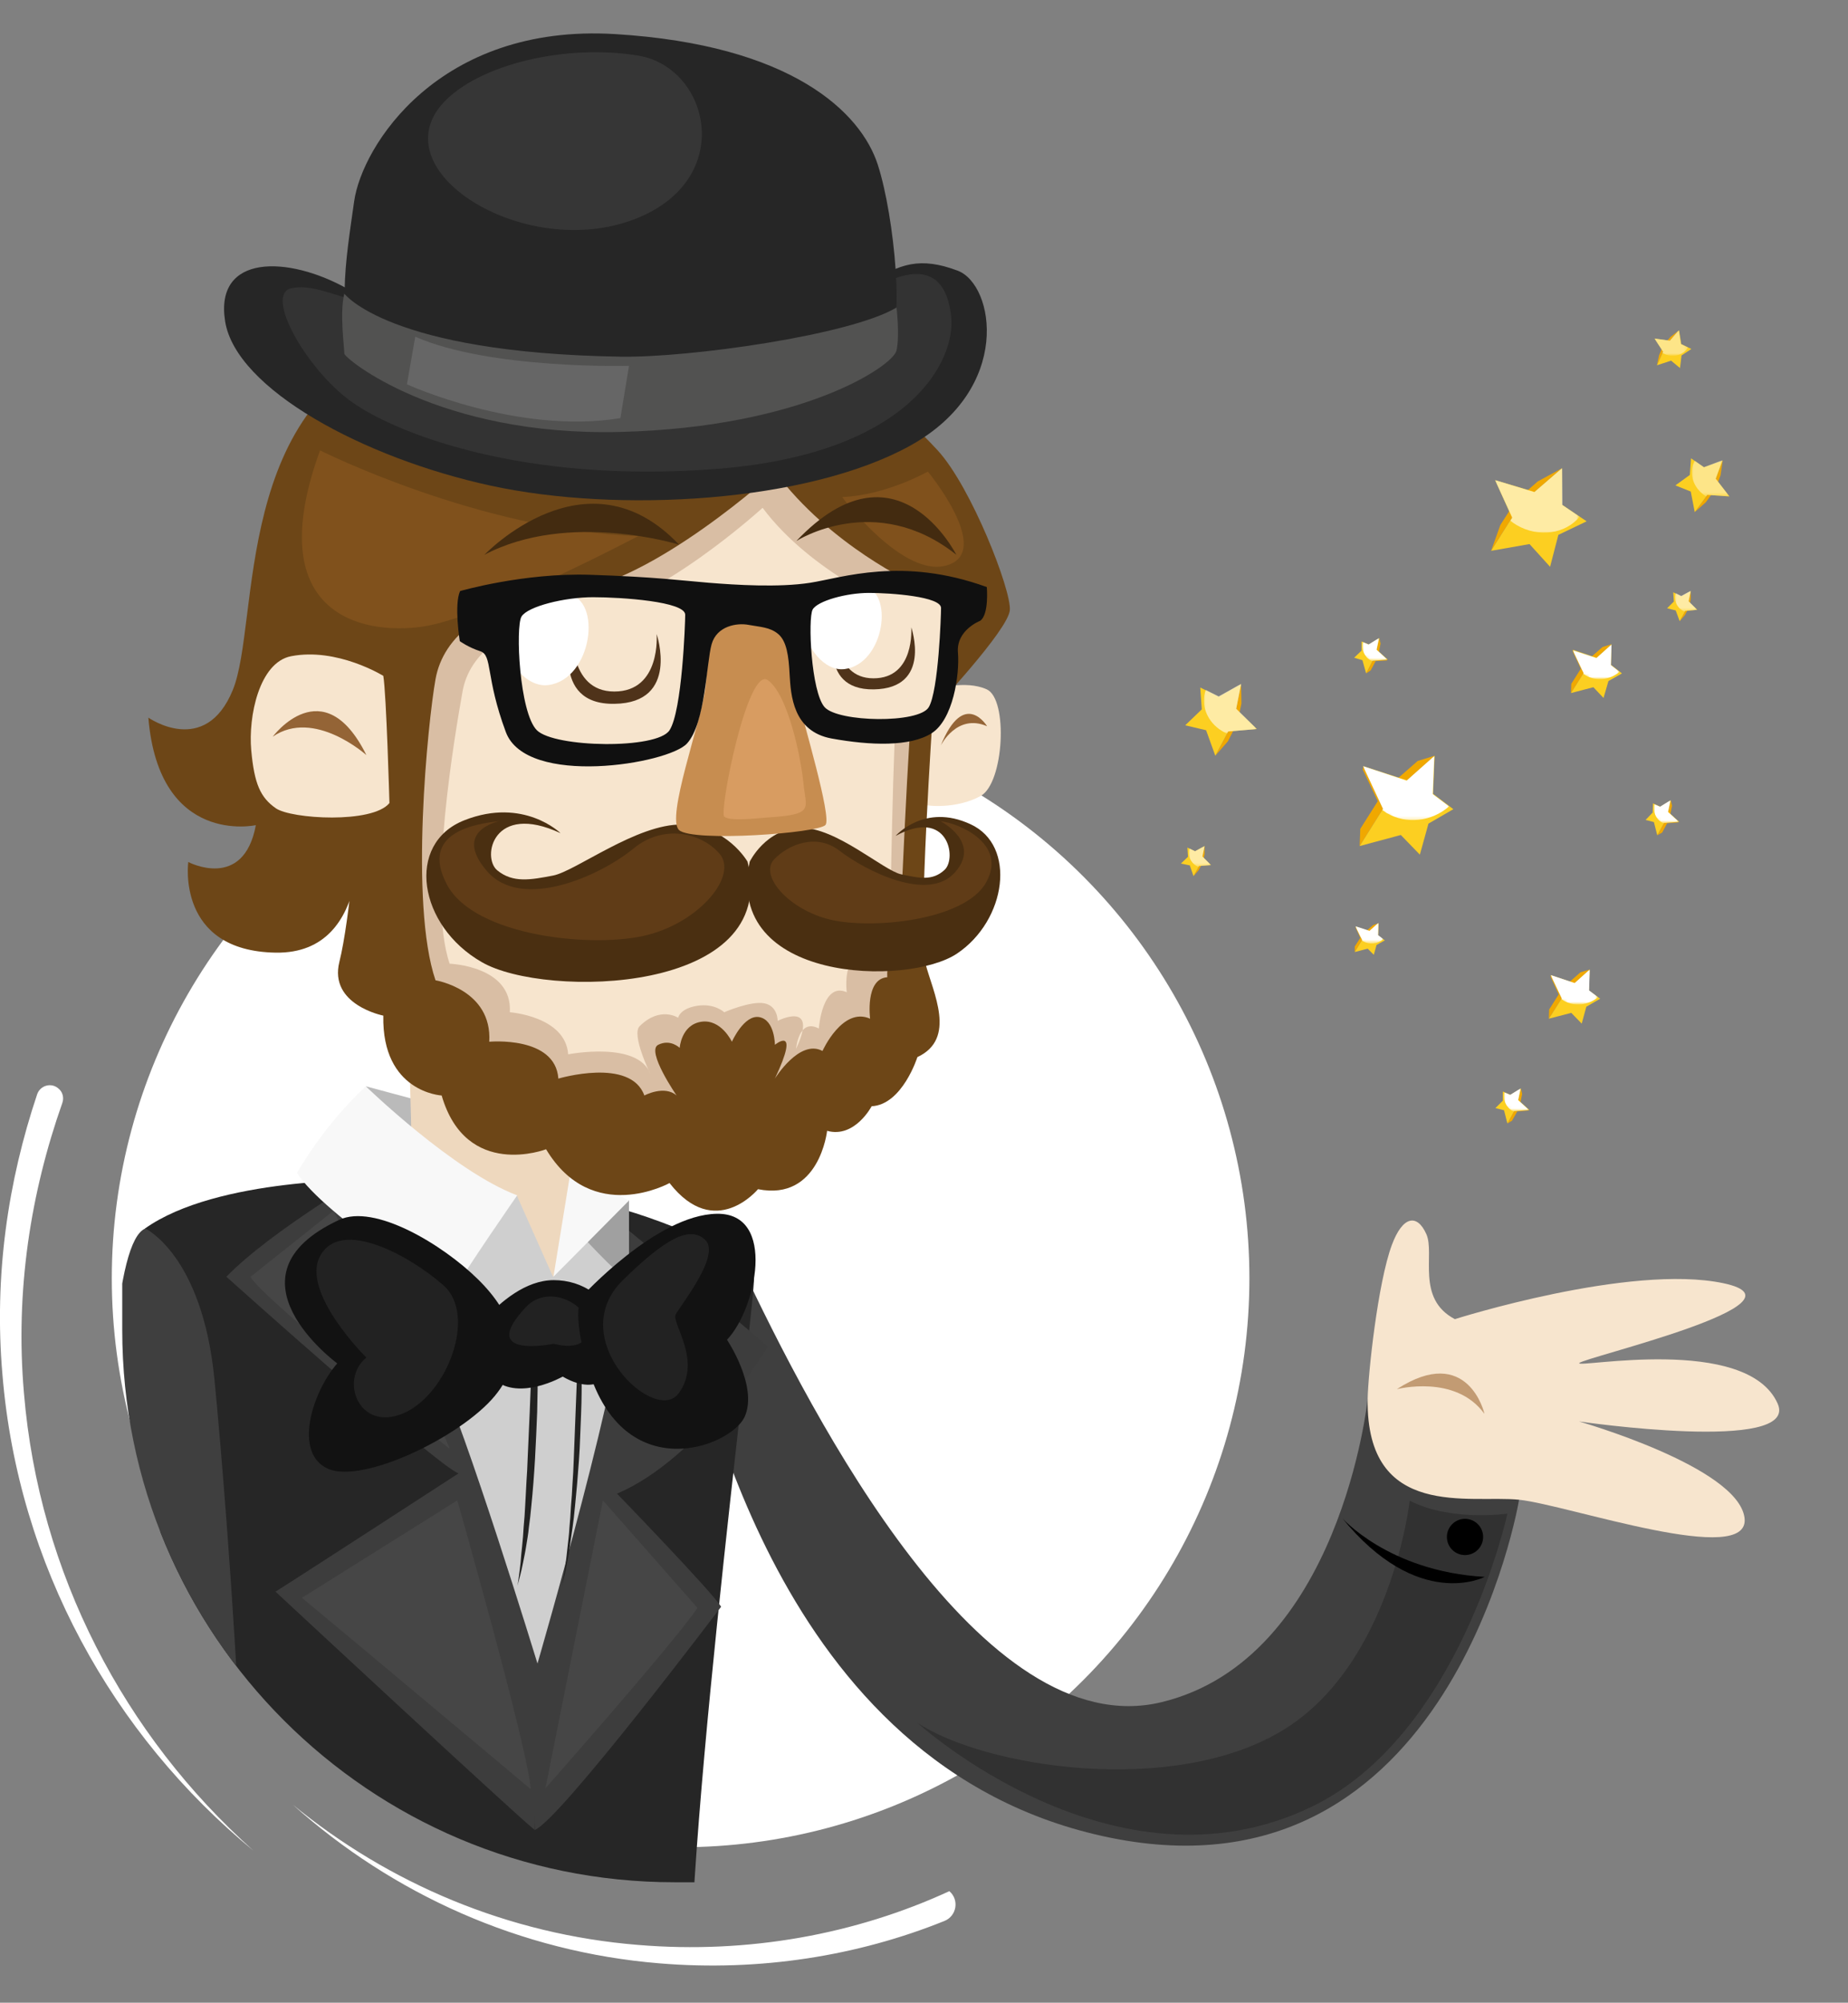 <?xml version="1.0" encoding="utf-8"?>
<!-- Generator: Adobe Illustrator 21.0.0, SVG Export Plug-In . SVG Version: 6.00 Build 0)  -->
<svg version="1.1" id="Layer_1" xmlns="http://www.w3.org/2000/svg" xmlns:xlink="http://www.w3.org/1999/xlink" x="0px" y="0px"
	 viewBox="0 0 601.7 651.9" enable-background="new 0 0 601.7 651.9" xml:space="preserve">
<rect x="0" y="0" width="601.7" height="651.9" fill="#808080" stroke="none"/>
<g id="Objects">
	<circle fill="#FFFFFF" cx="221.6" cy="416.1" r="185.2"/>
	<g>
		<g>
			<defs>
				<path id="SVGID_1_" d="M421.9,612.7H219.6c-99.3,0-179.8-80.5-179.8-179.8V179.8C39.8,80.5,120.3,0,219.6,0h202.3
					c99.3,0,179.8,80.5,179.8,179.8v253.1C601.8,532.2,521.3,612.7,421.9,612.7z"/>
			</defs>
			<clipPath id="SVGID_2_">
				<use xlink:href="#SVGID_1_"  overflow="visible"/>
			</clipPath>
			<g clip-path="url(#SVGID_2_)">
				<g>
					<g>
						<g>
							<g>
								<g>
									<g>
										<path fill="#3F3F3F" d="M445.3,455.5c0,0-8.9,84.6-67.2,98.6s-113.2-92-137.1-142.8c-3-6.4-33.2-0.2-17.9,22.1
											c6.6,9.6,27.3,142.2,138.4,164.8s133.1-110,133.1-110S464.8,439,445.3,455.5z"/>
										<path fill="#313131" d="M490.8,492.7c0,0-18.3,2.7-31.8-4.2c0,0-6,53.7-41.8,75c-35.7,21.3-96.6,11.8-118.5-2.7
											c0,0,64.1,58.4,128.4,27.3C475.3,564.8,490.8,492.7,490.8,492.7z"/>
										<g>
											<path d="M483.4,513.3c0,0-21.7,11.4-46.6-19.4C436.7,493.9,452,511.5,483.4,513.3z"/>
											<circle cx="477" cy="500.3" r="5.9"/>
										</g>
									</g>
									<g>
										<path fill="#F7E5CE" d="M445.3,455.5c0.1-8,3.3-38,7.9-50.3c3.5-9.4,8.2-10.2,11.2-3.5c2.9,6.4-3.5,21,9.3,27.7
											c0,0,57-18.1,87.4-11.7s-45.6,24.2-46.9,26s54.6-9.4,64.6,13.2c7.2,16.3-64.7,5.8-64.7,5.8s51.6,14.7,53.9,31.3
											c2.3,16.6-57.4-4.1-73.3-5.8S444.8,495,445.3,455.5z"/>
										<path fill="#C29B73" d="M454.8,452.2c0,0,19.1-5,28.5,8C483.4,460.1,477.9,437.2,454.8,452.2z"/>
									</g>
								</g>
								<g>
									<path fill="#262626" d="M120.6,384.1c0,0-49.9-0.9-73.4,15.8c0,0,10.5,216.8,14.5,251.8c1.8,15.5,59.7,24.6,95.3,25.5
										c5.1-3.4,8.7-9.6,8.7-9.6s5.7,5.6,9,10.3c33.9-1.3,51.3-10.1,51-12c-6.4-39.1,20.5-243.2,19.8-250.2s-31.7-19.8-49.8-23.9
										S131.5,383.9,120.6,384.1z"/>
									<g>
										<path fill="#3D3D3D" d="M121.5,381.2c0,0-33.3,19.4-47.8,34.4c0,0,69.1,61.9,75.6,64c0,0-51.6,33.5-59.6,38.5
											c0,0,77.9,72.4,84.3,77.5c0,0,2.2-51,0.7-75C173.3,496.6,121.5,381.2,121.5,381.2z"/>
										<path fill="#464646" d="M108.6,394.1c0,0,34.9,69.4,37.8,77.5c0,0-62.8-50.5-64.8-56L108.6,394.1z"/>
										<path fill="#464646" d="M98.3,520.1l50.6-31.7c0,0,23,80.7,23.9,94C172.8,582.4,115.2,534.1,98.3,520.1z"/>
									</g>
									<g>
										<path fill="#3D3D3D" d="M191.5,389.7c0,0,51.8,42.4,58.5,48.7c0,0-22,36.3-49.1,47.8c0,0,30.5,31.5,33.9,36.8
											c0,0-52.3,69.3-60.7,72.7c0,0-1.1-49,1.1-67C177.3,510.6,203.3,426.3,191.5,389.7z"/>
										<path fill="#464646" d="M227.1,523.4l-30.8-35l-18.7,93.7C177.6,582.1,218.9,535.4,227.1,523.4z"/>
									</g>
									<path fill="#3F3F3F" d="M47.3,399.9c0,0,18.5,8.6,22.5,48.9S87.3,658,73.8,672c-3.2,3.3-22.3,13.3-26-4.7
										C35.9,609.6,27.6,408,47.3,399.9z"/>
								</g>
							</g>
							<g>
								<g>
									<path fill="#BABABA" d="M119.1,353.6l25.3,6.8l-3.6,11.9C140.9,372.3,127.8,368.1,119.1,353.6z"/>
									<path fill="#EED8BE" d="M131.2,292.8c0,0,3.6,78.8,2.6,89.5s-8.3,33.3,15.6,37.3s31.9-4,31.9-4s6.5-47.4,6.5-53
										c0-5.5-44.5-38.5-45-49s3.5-42.5-2-47.5C135.3,261.1,132.8,251.9,131.2,292.8z"/>
									<path fill="#CFCFCF" d="M191.5,389.7c0,0,9.4,16.1,11.2,33.1c1.9,17-27.7,118.7-27.7,118.7s-23.7-77.3-32.7-95.3
										s-21.8-47.3-21.8-47.3l47.8-9.7l11.8,26.5L191.5,389.7z"/>
									<path fill="#F8F8F8" d="M119.1,353.6c0,0,28.7,27.8,49.3,35.5c0,0-16,23-21.7,32.7c0,0-41.3-26.3-50-40
										C96.8,381.8,104.9,366.8,119.1,353.6z"/>
									<path fill="#A0A0A0" d="M204.8,416.7v-26l-17.1,9.7C187.8,400.4,201.2,415.4,204.8,416.7z"/>
									<path fill="#F8F8F8" d="M186.2,378.7c0,0,14.6,10.4,18.6,12.1l-24.6,24.8L186.2,378.7z"/>
									<path fill="#222221" d="M188.4,434.4c0,0-0.8,20.5-1.6,41c-0.1,2.6-0.2,5.1-0.4,7.6c-0.1,2.5-0.3,5-0.5,7.4
										c-0.1,2.4-0.3,4.7-0.5,6.9c-0.1,2.2-0.4,4.3-0.6,6.2c-0.2,1.9-0.4,3.7-0.6,5.2c-0.2,1.6-0.4,2.9-0.6,4
										c-0.4,2.2-0.6,3.5-0.6,3.5s0.3-1.2,0.8-3.4c0.3-1.1,0.5-2.4,0.8-4c0.3-1.5,0.7-3.3,0.9-5.2c0.3-1.9,0.6-4,0.9-6.2
										c0.3-2.2,0.6-4.5,0.8-6.9s0.5-4.9,0.7-7.4s0.4-5.1,0.6-7.7c0.2-2.6,0.3-5.1,0.4-7.7c0.1-2.5,0.2-5,0.3-7.4
										c0.2-4.8,0.2-9.3,0.2-13.2c0-3.9,0-7.1-0.1-9.3c0-2.3-0.1-3.5-0.1-3.5L188.4,434.4z"/>
									<path fill="#222221" d="M173.6,433.3c0,0-0.1,1.3-0.2,3.6c-0.1,2.3-0.3,5.5-0.4,9.4c-0.3,7.8-0.7,18.2-1.2,28.5
										c-0.1,2.6-0.2,5.2-0.4,7.7c-0.1,2.6-0.3,5.1-0.4,7.5c-0.1,2.4-0.3,4.8-0.5,7c-0.1,2.2-0.3,4.3-0.5,6.3
										c-0.2,1.9-0.4,3.7-0.5,5.3c-0.2,1.6-0.3,2.9-0.5,4.1c-0.3,2.3-0.5,3.5-0.5,3.5s0.3-1.3,0.9-3.5c0.3-1.1,0.6-2.5,0.9-4
										c0.3-1.6,0.7-3.3,1-5.3c0.3-1.9,0.7-4,0.9-6.2c0.3-2.2,0.6-4.6,0.8-7c0.5-4.9,0.9-10.1,1.2-15.3c0.3-5.2,0.5-10.4,0.7-15.3
										c0.1-4.9,0.2-9.4,0.2-13.3s-0.1-7.2-0.2-9.4c-0.1-2.3-0.1-3.6-0.1-3.6L173.6,433.3z"/>
								</g>
								<g>
									<g>
										<path fill="#121212" d="M110.4,397.1c11.5-5.4,33.7,8,45.2,19.3s16.5,24.7,5.5,38s-43,28.7-54.3,23.7s-5.3-24.7,3-34.3
											C109.8,443.8,71.1,415.4,110.4,397.1z"/>
										<path fill="#222222" d="M104.2,408.9c6.7-12.6,29.2-0.2,40.2,9.5s1.2,35.7-13.2,41.7s-20.8-11-11.9-18.2
											C119.3,442,97.9,420.7,104.2,408.9z"/>
									</g>
									<g>
										<path fill="#121212" d="M158.1,429.1c4.8-5.2,13-12.4,22.2-12.4s18.3,5.4,20.3,16.6c1.9,11.2-3.4,22.8-17.4,14.8
											c0,0-14,8-22.3,1S156.3,431,158.1,429.1z"/>
										<path fill="#222222" d="M171.3,425.4c7.5-7.9,21.1-0.5,20.3,7.4s-11.3,4.6-11.3,4.6S155,442.7,171.3,425.4z"/>
									</g>
									<g>
										<path fill="#121212" d="M189.4,422.1c0,0,24.3-26.7,44-27s12.7,31.3,3.3,41c0,0,10.3,15.3,5.7,25.2
											c-4.7,9.8-39.2,22.9-50.9-15.8C185.8,426.6,189.4,422.1,189.4,422.1z"/>
										<path fill="#222222" d="M202.8,416.7c13.8-13.5,21.9-18,26.9-13s-8.3,21.4-9.7,24.2c-1.4,2.8,8.7,15.1,1,25.6
											C213.4,464.1,183.4,435.8,202.8,416.7z"/>
									</g>
								</g>
							</g>
							<g>
								<g>
									<g>
										<path fill="#F7E5CE" d="M304.2,224.4c0,0,10.1-3.2,17.1,0s5.6,30.5-2,34.7c-7.6,4.2-17.7,3.6-20.6,2.3
											C295.8,260.1,295.7,225.8,304.2,224.4z"/>
										<path fill="#946436" d="M306.3,242.7c0,0,5.2-10.6,15.1-6.3C321.4,236.4,313.9,224,306.3,242.7z"/>
									</g>
									<g>
										<path fill="#6D4617" d="M265.2,108.7c0,0,29.1,25.9,40.1,37.9s24,45.5,23.5,52s-25,32.5-25,32.5s-5,73.1-2.5,82.5
											c2.5,9.5,10.3,24.5-2.6,30.5c0,0-4.9,15.5-14.9,16c0,0-5.5,10.5-14.5,8c0,0-2.5,23-22.5,19c0,0-14,17-28.8-2
											c0,0-25.2,14-40.2-11c0,0-26,10-34-17.5c0,0-19.5-1-19-26c0,0-17.8-3.5-14.3-17.5s6-47.5,6-47.5s5.8,45-26.7,44.5
											s-28.5-29.5-28.5-29.5s18,9.5,22-12c0,0-31.5,7-35-35c0,0,18.5,13,27.5-9s-0.5-95,57.5-113.5S221.6,85.8,265.2,108.7z"/>
										<path fill="#80511C" d="M302.1,153.5c0,0-13.5,7.7-27.9,8.3c0,0,20.1,27,34.5,22.1C323.2,179.1,302.1,153.5,302.1,153.5z"
											/>
										<path fill="#80511C" d="M104.2,146.6c0,0,52.1,26.2,103.6,27.9c0,0-50.5,26.7-70.4,29.5
											C117.4,206.8,84.9,199.7,104.2,146.6z"/>
									</g>
									<g>
										<path fill="#D9BEA4" d="M252.3,153.5c0,0-39.5,36.1-67,39.1s-41,14.5-43.5,28.5s-8.5,73,0,98c0,0,18.5,3,17.5,20
											c0,0,21.5-2,22.5,12c0,0,23.5-7,28,5.5c0,0,6.5-3.5,10.5,0c0,0-10-14.5-6-16.5s7,1,7,1s0.5-7.5,7-8.5s10,6.5,10,6.5
											s4-9,9-8s5,9,5,9s8.5-7,0,11c0,0,8-13,15.5-9c0,0,6.5-14.5,15.5-10.5c0,0-1.7-13,5.6-13.5c0,0-0.6-8,3.9-9.5
											c0,0,3-74,5-89s0-29.5,0-29.5S270.3,177.7,252.3,153.5z"/>
										<path fill="#F7E5CE" d="M248.3,165.3c0,0-34.9,31.9-59.2,34.6s-36.3,12.8-38.5,25.2s-11.7,66.5-4.2,88.6
											c0,0,20.5,0.7,19.6,15.8c0,0,18.1,1.3,19,13.7c0,0,22.9-4.5,26.8,6.5c0,0-3.5-3.1,0,0c0,0-6.4-13-3.5-15.7
											c6.7-6.6,12.5-2.7,12.5-2.7s0.5-3,6.2-3.9s8.8,2.1,8.8,2.1s8.7-3.8,13.1-2.9c4.4,0.9,4.3,5.7,4.3,5.7s13.5-6.9,6,9.1
											c0,0,0.8-10.1,7.4-6.6c0,0,1.1-15.4,9.1-11.8c0,0-1.5-11.5,5-11.9c0,0,5.1-6.7,9.1-8c0,0,0.9-66.5,2.6-79.7
											c1.8-13.3,0-25.3,0-25.3S264.3,186.7,248.3,165.3z"/>
									</g>
									<g>
										<path fill="#F7E5CE" d="M124.8,220c0,0-15-9.3-30-6.4c-10.4,2-14,19.6-13,30.6s3,15.4,8,18.9s31.5,5.1,37-1.7
											C126.8,261.4,125.8,225.8,124.8,220z"/>
										<path fill="#946436" d="M119.3,245.8c0,0-17-15.3-30.5-6C88.8,239.8,105.3,217.6,119.3,245.8z"/>
									</g>
								</g>
								<g>
									<g>
										<path fill="#432B10" d="M221.1,177.3c0,0-35.9-11.2-63.4,3.3C157.8,180.6,191,145.5,221.1,177.3z"/>
										<path fill="#432B10" d="M259.3,176.1c0,0,25.7-16.5,52.1,4.5C311.3,180.6,292,141.6,259.3,176.1z"/>
									</g>
									<g>
										<g>
											<path fill="#4A2F11" d="M243.4,280.5c0,0-6.7-11.8-21.3-12.1c-14.7-0.3-34.7,15.2-42,16.6s-13.1,2.5-18.2-1.7
												c-5.1-4.2-1.4-22.3,20.6-12.1c0,0-12-11.8-31.3-4.2c-19.3,7.6-15,34.4,5.7,46.2C177.4,325.1,254.1,323.7,243.4,280.5z"/>
											<path fill="#603C17" d="M206.4,276.1c9.4-7.7,21.6-5.3,27.8,1.7s-6,22-23.2,26.5s-56.5,0.7-65.5-16.4s9.6-19.8,17.1-20.6
												c0,0-15.4,3-4.1,16.2S195.5,285.1,206.4,276.1z"/>
										</g>
										<g>
											<path fill="#4A2F11" d="M244.1,280.5c0,0,5.2-10.8,16.6-11c11.4-0.3,27,13.9,32.7,15.1s10.2,2.3,14.2-1.5s1.1-20.3-16-11
												c0,0,9.4-10.8,24.4-3.8c15.1,6.9,11.7,31.3-4.4,42.1S235.8,319.8,244.1,280.5z"/>
											<path fill="#603C17" d="M273.3,276.9c-7.3-5.7-16.5-2.2-21.3,2.9c-4.8,5.2,4.7,16.2,18.1,19.5c13.4,3.3,44,0.5,51-12.1
												s-9-19.3-14.9-19.9c0,0,13.5,6.9,4.7,16.7C302.2,293.8,281.9,283.5,273.3,276.9z"/>
										</g>
									</g>
									<g>
										<path fill="#C78D50" d="M244.6,197.8c11.5,0,11.9,16.3,14.5,27s11.7,41,9.7,43.7s-43.3,5.7-47.7,1.7
											c-4.3-4,7-34.8,8.5-45.8C231.1,213.3,229.4,197.8,244.6,197.8z"/>
										<path fill="#D89C61" d="M250,266.1c15.4-1,12.4-2.8,11.6-11.1c-0.8-8.3-5-28.9-11.6-33.6c-6.6-4.7-15.9,42.8-14.2,44.4
											C237.4,267.4,246,266.4,250,266.1z"/>
									</g>
									<g>
										<g>
											<path fill="#F7E5CE" d="M227.1,197.4c0-4.9-23.7-6.5-34.5-6.5s-24.5,3.4-26.8,7.3c-2.3,3.8-0.8,36,5.7,42.5
												s45,7.3,49.7,0C226,233.4,227.1,200.5,227.1,197.4z"/>
											<path fill="#F7E5CE" d="M308.7,196.2c0-4.1-18-5.4-26.1-5.4s-18.5,2.9-20.3,6c-1.8,3.1-0.6,29.8,4.3,35.2
												c4.9,5.4,34,6,37.6,0S308.7,198.7,308.7,196.2z"/>
										</g>
										<g>
											<path fill="#4F331A" d="M213.8,206.4c0,0,1.5,18.7-13.8,18.7c-15.2,0-13.6-20.3-13.6-20.3s-7.7,24.7,13.7,24.3
												C221.4,228.8,213.8,206.4,213.8,206.4z"/>
											<path fill="#4F331A" d="M296.7,204.2c0,0,1.3,16.6-12.3,16.6c-13.6,0-12.1-18.1-12.1-18.1s-6.8,22,12.2,21.7
												C303.6,224.1,296.7,204.2,296.7,204.2z"/>
										</g>
										<g>
											<path fill="#FFFFFF" d="M184.7,193.3c11.6,1.8,8.1,27.9-6.2,29.7S151.1,188.1,184.7,193.3z"/>
											<path fill="#FFFFFF" d="M280.7,190.5c10.7,1.7,7.4,25.6-5.7,27.3C261.9,219.5,249.9,185.7,280.7,190.5z"/>
										</g>
										<path fill="#101010" d="M149.8,192.4c0,0,20.7-6,42.3-5.3c21.7,0.7,30,1.9,38.7,2.6c8.7,0.7,22.7,1.6,33,0
											c10.3-1.6,30-8.6,57.5,1.4c0,0,0.8,9-2.2,11c0,0-7.8,3-7.2,10.3c0.6,7.3-1.6,21.9-8.6,26.3s-19.8,4-32.5,1.7
											c-12.7-2.3-13.3-14.3-13.7-20.7c-0.3-6.3-1-11-3.7-13.3c-2.7-2.3-6-2.3-9.7-3s-10.3,0.3-12,6.3s-2,25.7-8,32.3
											c-6,6.7-52.3,14.3-59-3.7s-4.3-25-8.3-26.3s-6.7-3.3-6.7-3.3S147.8,196.8,149.8,192.4z M223.1,200.1
											c0-4.3-20.7-5.7-30-5.7s-21.3,3-23.3,6.3s-0.7,31.3,5,37s39.2,6.3,43.2,0C222.1,231.4,223.1,202.8,223.1,200.1z
											 M306.4,197.9c0-3.7-16.2-4.9-23.5-4.9s-16.7,2.6-18.3,5.4c-1.6,2.9-0.5,26.9,3.9,31.8c4.4,4.9,30.7,5.4,33.9,0
											C305.6,224.8,306.4,200.2,306.4,197.9z"/>
									</g>
								</g>
								<g>
									<g>
										<path fill="#262626" d="M201.3,109.6c34-2,71.5-10,81.5-17s17-9,29-4.5s18,38.5-15.5,57s-95,22-136.5,13
											s-83-31.5-86.5-53.5s20.5-21.5,40-10.5S187.4,110.4,201.3,109.6z"/>
										<path fill="#333333" d="M291.7,90.5c8.8-3.1,16.5-1.4,18,12.6s-13,44.5-76,49.5s-105-11.5-119.5-22S85.8,95.6,95,93.8
											c11.9-2.3,21.7,9.8,89.7,18.3S279,95,291.7,90.5z"/>
									</g>
									<g>
										<g>
											<g>
												<path fill="#262626" d="M206.3,133.1c22.5,0.2,76.5-16,82.5-20.5s2.5-42-3-59s-28-39-85.5-42.5s-82.5,36.5-85,54.5
													s-7,42.5,4,48.5S150.3,132.6,206.3,133.1z"/>
											</g>
											<path fill="#363636" d="M144.4,33.4c11.5-12.4,39.7-19.2,63.4-15.3s32.4,41.8-3,53.9S124.1,55.4,144.4,33.4z"/>
										</g>
										<path fill="#525251" d="M202,116.1c22.2,0.4,75-7,89.9-16c0,0,1.1,9,0,14s-30.6,25-89.9,26.5s-89.9-24-89.9-25.5
											c0.1-1.5-1.6-13,0-19.5C112.2,95.6,126.4,114.9,202,116.1z"/>
										<path fill="#666666" d="M204.8,119.1c0,0-45.4,1.2-69.6-9.5l-2.7,15.5c0,0,36.1,16.5,69.5,11L204.8,119.1z"/>
									</g>
								</g>
							</g>
						</g>
					</g>
				</g>
			</g>
		</g>
	</g>
	<g>
		<g>
			<g>
				<polygon fill="#F0A800" points="499.6,160.1 495.9,160.9 500.7,156.7 508.6,152.4 				"/>
			</g>
			<g>
				<polygon fill="#F0A800" points="485.5,179.3 488.5,170.9 492.1,165.3 492.3,168.5 				"/>
			</g>
			<g>
				<polygon fill="#FCCF21" points="508.6,152.4 508.6,164.3 516.6,169.7 507.4,174.1 504.7,184.5 498,177.1 485.5,179.3 
					492.3,168.5 486.8,156.3 499.6,160.1 				"/>
			</g>
			<defs>
				<filter id="Adobe_OpacityMaskFilter" filterUnits="userSpaceOnUse" x="486.8" y="152.4" width="27.5" height="21">
					<feColorMatrix  type="matrix" values="1 0 0 0 0  0 1 0 0 0  0 0 1 0 0  0 0 0 1 0"/>
				</filter>
			</defs>
			<mask maskUnits="userSpaceOnUse" x="486.8" y="152.4" width="27.5" height="21" id="SVGID_4_">
				<g filter="url(#Adobe_OpacityMaskFilter)">
					
						<radialGradient id="SVGID_3_" cx="248.227" cy="147.086" r="15.443" gradientTransform="matrix(0.863 0.505 0.505 -0.863 212.336 161.623)" gradientUnits="userSpaceOnUse">
						<stop  offset="0" style="stop-color:#FFFFFF"/>
						<stop  offset="9.182241e-02" style="stop-color:#F9F9F9"/>
						<stop  offset="0.217" style="stop-color:#E7E7E7"/>
						<stop  offset="0.363" style="stop-color:#CACACA"/>
						<stop  offset="0.522" style="stop-color:#A2A2A2"/>
						<stop  offset="0.694" style="stop-color:#6E6E6E"/>
						<stop  offset="0.873" style="stop-color:#303030"/>
						<stop  offset="1" style="stop-color:#000000"/>
					</radialGradient>
					<polygon fill="url(#SVGID_3_)" points="507.8,180.6 479.4,164 493.9,139.2 522.3,155.8 					"/>
				</g>
			</mask>
			<path opacity="0.6" mask="url(#SVGID_4_)" fill="#FFFFFF" enable-background="new    " d="M486.8,156.3l5.6,12.2l-0.6,1
				c0.6,0.5,1.3,1,2,1.4c7.2,4.2,15.9,2.9,20.5-2.7l-5.6-3.8l-0.1-12l-9,7.8L486.8,156.3z"/>
			<defs>
				<filter id="Adobe_OpacityMaskFilter_1_" filterUnits="userSpaceOnUse" x="486.8" y="152.4" width="27.5" height="21">
					<feColorMatrix  type="matrix" values="1 0 0 0 0  0 1 0 0 0  0 0 1 0 0  0 0 0 1 0"/>
				</filter>
			</defs>
			<mask maskUnits="userSpaceOnUse" x="486.8" y="152.4" width="27.5" height="21" id="SVGID_6_">
				<g filter="url(#Adobe_OpacityMaskFilter_1_)">
					
						<radialGradient id="SVGID_5_" cx="248.227" cy="147.086" r="28.656" gradientTransform="matrix(0.863 0.505 0.505 -0.863 212.336 161.623)" gradientUnits="userSpaceOnUse">
						<stop  offset="0.389" style="stop-color:#000000"/>
						<stop  offset="0.424" style="stop-color:#303030"/>
						<stop  offset="0.472" style="stop-color:#6E6E6E"/>
						<stop  offset="0.519" style="stop-color:#A2A2A2"/>
						<stop  offset="0.563" style="stop-color:#CACACA"/>
						<stop  offset="0.603" style="stop-color:#E7E7E7"/>
						<stop  offset="0.637" style="stop-color:#F9F9F9"/>
						<stop  offset="0.662" style="stop-color:#FFFFFF"/>
					</radialGradient>
					<polygon fill="url(#SVGID_5_)" points="507.8,180.6 479.4,164 493.9,139.2 522.3,155.8 					"/>
				</g>
			</mask>
			<path opacity="0.6" mask="url(#SVGID_6_)" fill="#FFFFFF" enable-background="new    " d="M486.8,156.3l5.6,12.2l-0.6,1
				c0.6,0.5,1.3,1,2,1.4c7.2,4.2,15.9,2.9,20.5-2.7l-5.6-3.8l-0.1-12l-9,7.8L486.8,156.3z"/>
		</g>
		<g>
			<g>
				<polygon fill="#F0A800" points="549.8,195.8 550.1,196.9 550.5,195 550.5,192.4 				"/>
			</g>
			<g>
				<polygon fill="#F0A800" points="546.9,202.2 548.6,200.2 549.5,198.5 548.7,198.9 				"/>
			</g>
			<g>
				<polygon fill="#FCCF21" points="550.5,192.4 547.4,194.1 544.8,192.8 545,195.8 542.8,198 545.6,198.7 546.9,202.2 548.7,198.9 
					552.6,198.5 549.8,195.8 				"/>
			</g>
			<defs>
				<filter id="Adobe_OpacityMaskFilter_2_" filterUnits="userSpaceOnUse" x="545.4" y="192.3" width="7.2" height="6.8">
					<feColorMatrix  type="matrix" values="1 0 0 0 0  0 1 0 0 0  0 0 1 0 0  0 0 0 1 0"/>
				</filter>
			</defs>
			<mask maskUnits="userSpaceOnUse" x="545.4" y="192.3" width="7.2" height="6.8" id="SVGID_8_">
				<g filter="url(#Adobe_OpacityMaskFilter_2_)">
					
						<radialGradient id="SVGID_7_" cx="2007.061" cy="141.056" r="4.544" gradientTransform="matrix(-0.863 -0.505 0.505 -0.863 2211.227 1330.02)" gradientUnits="userSpaceOnUse">
						<stop  offset="0" style="stop-color:#FFFFFF"/>
						<stop  offset="9.182241e-02" style="stop-color:#F9F9F9"/>
						<stop  offset="0.217" style="stop-color:#E7E7E7"/>
						<stop  offset="0.363" style="stop-color:#CACACA"/>
						<stop  offset="0.522" style="stop-color:#A2A2A2"/>
						<stop  offset="0.694" style="stop-color:#6E6E6E"/>
						<stop  offset="0.873" style="stop-color:#303030"/>
						<stop  offset="1" style="stop-color:#000000"/>
					</radialGradient>
					<polygon fill="url(#SVGID_7_)" points="543.3,196.7 551.7,201.5 556,194.2 547.6,189.3 					"/>
				</g>
			</mask>
			<path opacity="0.6" mask="url(#SVGID_8_)" fill="#FFFFFF" enable-background="new    " d="M552.6,198.5l-3.9,0.3l-0.2,0.3
				c-0.2-0.1-0.4-0.2-0.6-0.3c-2.1-1.2-3-3.7-2.3-5.7l1.8,0.9l3.1-1.7l-0.7,3.4L552.6,198.5z"/>
			<defs>
				<filter id="Adobe_OpacityMaskFilter_3_" filterUnits="userSpaceOnUse" x="545.4" y="192.3" width="7.2" height="6.8">
					<feColorMatrix  type="matrix" values="1 0 0 0 0  0 1 0 0 0  0 0 1 0 0  0 0 0 1 0"/>
				</filter>
			</defs>
			<mask maskUnits="userSpaceOnUse" x="545.4" y="192.3" width="7.2" height="6.8" id="SVGID_10_">
				<g filter="url(#Adobe_OpacityMaskFilter_3_)">
					
						<radialGradient id="SVGID_9_" cx="2007.061" cy="141.056" r="8.435" gradientTransform="matrix(-0.863 -0.505 0.505 -0.863 2211.227 1330.02)" gradientUnits="userSpaceOnUse">
						<stop  offset="0.389" style="stop-color:#000000"/>
						<stop  offset="0.424" style="stop-color:#303030"/>
						<stop  offset="0.472" style="stop-color:#6E6E6E"/>
						<stop  offset="0.519" style="stop-color:#A2A2A2"/>
						<stop  offset="0.563" style="stop-color:#CACACA"/>
						<stop  offset="0.603" style="stop-color:#E7E7E7"/>
						<stop  offset="0.637" style="stop-color:#F9F9F9"/>
						<stop  offset="0.662" style="stop-color:#FFFFFF"/>
					</radialGradient>
					<polygon fill="url(#SVGID_9_)" points="543.3,196.7 551.7,201.5 556,194.2 547.6,189.3 					"/>
				</g>
			</mask>
			<path opacity="0.6" mask="url(#SVGID_10_)" fill="#FFFFFF" enable-background="new    " d="M552.6,198.5l-3.9,0.3l-0.2,0.3
				c-0.2-0.1-0.4-0.2-0.6-0.3c-2.1-1.2-3-3.7-2.3-5.7l1.8,0.9l3.1-1.7l-0.7,3.4L552.6,198.5z"/>
		</g>
		<g>
			<g>
				<polygon fill="#F0A800" points="391.5,278.8 391.8,279.9 392.2,278.1 392.2,275.4 				"/>
			</g>
			<g>
				<polygon fill="#F0A800" points="388.6,285.2 390.3,283.2 391.2,281.5 390.4,281.9 				"/>
			</g>
			<g>
				<polygon fill="#FCCF21" points="392.2,275.4 389.1,277.1 386.6,275.9 386.8,278.9 384.5,281.1 387.4,281.7 388.6,285.2 
					390.4,281.9 394.3,281.6 391.5,278.8 				"/>
			</g>
			<defs>
				<filter id="Adobe_OpacityMaskFilter_4_" filterUnits="userSpaceOnUse" x="387.1" y="275.4" width="7.2" height="6.8">
					<feColorMatrix  type="matrix" values="1 0 0 0 0  0 1 0 0 0  0 0 1 0 0  0 0 0 1 0"/>
				</filter>
			</defs>
			<mask maskUnits="userSpaceOnUse" x="387.1" y="275.4" width="7.2" height="6.8" id="SVGID_12_">
				<g filter="url(#Adobe_OpacityMaskFilter_4_)">
					
						<radialGradient id="SVGID_11_" cx="2101.797" cy="-10.514" r="4.547" gradientTransform="matrix(-0.863 -0.505 0.505 -0.863 2211.227 1330.02)" gradientUnits="userSpaceOnUse">
						<stop  offset="0" style="stop-color:#FFFFFF"/>
						<stop  offset="9.182241e-02" style="stop-color:#F9F9F9"/>
						<stop  offset="0.217" style="stop-color:#E7E7E7"/>
						<stop  offset="0.363" style="stop-color:#CACACA"/>
						<stop  offset="0.522" style="stop-color:#A2A2A2"/>
						<stop  offset="0.694" style="stop-color:#6E6E6E"/>
						<stop  offset="0.873" style="stop-color:#303030"/>
						<stop  offset="1" style="stop-color:#000000"/>
					</radialGradient>
					<polygon fill="url(#SVGID_11_)" points="385.1,279.7 393.4,284.6 397.7,277.3 389.3,272.4 					"/>
				</g>
			</mask>
			<path opacity="0.6" mask="url(#SVGID_12_)" fill="#FFFFFF" enable-background="new    " d="M394.3,281.6l-3.9,0.3l-0.2,0.3
				c-0.2-0.1-0.4-0.2-0.6-0.3c-2.1-1.2-3-3.7-2.3-5.7l1.8,0.9l3.1-1.7l-0.7,3.4L394.3,281.6z"/>
			<defs>
				<filter id="Adobe_OpacityMaskFilter_5_" filterUnits="userSpaceOnUse" x="387.1" y="275.4" width="7.2" height="6.8">
					<feColorMatrix  type="matrix" values="1 0 0 0 0  0 1 0 0 0  0 0 1 0 0  0 0 0 1 0"/>
				</filter>
			</defs>
			<mask maskUnits="userSpaceOnUse" x="387.1" y="275.4" width="7.2" height="6.8" id="SVGID_14_">
				<g filter="url(#Adobe_OpacityMaskFilter_5_)">
					
						<radialGradient id="SVGID_13_" cx="2101.797" cy="-10.514" r="8.441" gradientTransform="matrix(-0.863 -0.505 0.505 -0.863 2211.227 1330.02)" gradientUnits="userSpaceOnUse">
						<stop  offset="0.389" style="stop-color:#000000"/>
						<stop  offset="0.424" style="stop-color:#303030"/>
						<stop  offset="0.472" style="stop-color:#6E6E6E"/>
						<stop  offset="0.519" style="stop-color:#A2A2A2"/>
						<stop  offset="0.563" style="stop-color:#CACACA"/>
						<stop  offset="0.603" style="stop-color:#E7E7E7"/>
						<stop  offset="0.637" style="stop-color:#F9F9F9"/>
						<stop  offset="0.662" style="stop-color:#FFFFFF"/>
					</radialGradient>
					<polygon fill="url(#SVGID_13_)" points="385.1,279.7 393.4,284.6 397.7,277.3 389.3,272.4 					"/>
				</g>
			</mask>
			<path opacity="0.6" mask="url(#SVGID_14_)" fill="#FFFFFF" enable-background="new    " d="M394.3,281.6l-3.9,0.3l-0.2,0.3
				c-0.2-0.1-0.4-0.2-0.6-0.3c-2.1-1.2-3-3.7-2.3-5.7l1.8,0.9l3.1-1.7l-0.7,3.4L394.3,281.6z"/>
		</g>
		<g>
			<g>
				<polygon fill="#F0A800" points="402.5,230.8 403.3,233.4 404.2,229 404.1,222.7 				"/>
			</g>
			<g>
				<polygon fill="#F0A800" points="395.7,246 399.8,241.3 401.9,237.2 399.9,238.1 				"/>
			</g>
			<g>
				<polygon fill="#FCCF21" points="404.1,222.7 396.8,226.8 390.8,223.8 391.3,230.9 385.9,236.1 392.7,237.7 395.7,246 
					399.9,238.1 409.2,237.3 402.5,230.8 				"/>
			</g>
			<defs>
				<filter id="Adobe_OpacityMaskFilter_6_" filterUnits="userSpaceOnUse" x="392" y="222.6" width="17.2" height="16.2">
					<feColorMatrix  type="matrix" values="1 0 0 0 0  0 1 0 0 0  0 0 1 0 0  0 0 0 1 0"/>
				</filter>
			</defs>
			<mask maskUnits="userSpaceOnUse" x="392" y="222.6" width="17.2" height="16.2" id="SVGID_16_">
				<g filter="url(#Adobe_OpacityMaskFilter_6_)">
					
						<radialGradient id="SVGID_15_" cx="2116.907" cy="36.816" r="10.77" gradientTransform="matrix(-0.863 -0.505 0.505 -0.863 2211.227 1330.02)" gradientUnits="userSpaceOnUse">
						<stop  offset="0" style="stop-color:#FFFFFF"/>
						<stop  offset="9.182241e-02" style="stop-color:#F9F9F9"/>
						<stop  offset="0.217" style="stop-color:#E7E7E7"/>
						<stop  offset="0.363" style="stop-color:#CACACA"/>
						<stop  offset="0.522" style="stop-color:#A2A2A2"/>
						<stop  offset="0.694" style="stop-color:#6E6E6E"/>
						<stop  offset="0.873" style="stop-color:#303030"/>
						<stop  offset="1" style="stop-color:#000000"/>
					</radialGradient>
					<polygon fill="url(#SVGID_15_)" points="387.2,232.9 407,244.4 417.2,227.1 397.4,215.6 					"/>
				</g>
			</mask>
			<path opacity="0.6" mask="url(#SVGID_16_)" fill="#FFFFFF" enable-background="new    " d="M409.2,237.3l-9.3,0.8l-0.4,0.7
				c-0.5-0.2-1-0.5-1.5-0.8c-5-2.9-7.2-8.7-5.4-13.4l4.2,2.1l7.3-4.1l-1.6,8.1L409.2,237.3z"/>
			<defs>
				<filter id="Adobe_OpacityMaskFilter_7_" filterUnits="userSpaceOnUse" x="392" y="222.6" width="17.2" height="16.2">
					<feColorMatrix  type="matrix" values="1 0 0 0 0  0 1 0 0 0  0 0 1 0 0  0 0 0 1 0"/>
				</filter>
			</defs>
			<mask maskUnits="userSpaceOnUse" x="392" y="222.6" width="17.2" height="16.2" id="SVGID_18_">
				<g filter="url(#Adobe_OpacityMaskFilter_7_)">
					
						<radialGradient id="SVGID_17_" cx="2116.907" cy="36.816" r="19.992" gradientTransform="matrix(-0.863 -0.505 0.505 -0.863 2211.227 1330.02)" gradientUnits="userSpaceOnUse">
						<stop  offset="0.389" style="stop-color:#000000"/>
						<stop  offset="0.424" style="stop-color:#303030"/>
						<stop  offset="0.472" style="stop-color:#6E6E6E"/>
						<stop  offset="0.519" style="stop-color:#A2A2A2"/>
						<stop  offset="0.563" style="stop-color:#CACACA"/>
						<stop  offset="0.603" style="stop-color:#E7E7E7"/>
						<stop  offset="0.637" style="stop-color:#F9F9F9"/>
						<stop  offset="0.662" style="stop-color:#FFFFFF"/>
					</radialGradient>
					<polygon fill="url(#SVGID_17_)" points="387.2,232.9 407,244.4 417.2,227.1 397.4,215.6 					"/>
				</g>
			</mask>
			<path opacity="0.6" mask="url(#SVGID_18_)" fill="#FFFFFF" enable-background="new    " d="M409.2,237.3l-9.3,0.8l-0.4,0.7
				c-0.5-0.2-1-0.5-1.5-0.8c-5-2.9-7.2-8.7-5.4-13.4l4.2,2.1l7.3-4.1l-1.6,8.1L409.2,237.3z"/>
		</g>
		<g>
			<g>
				<polygon fill="#F0A800" points="558.7,155.9 559,157.9 560.2,154.7 560.9,149.9 				"/>
			</g>
			<g>
				<polygon fill="#F0A800" points="551.8,166.7 555.4,163.5 557.5,160.6 555.9,161.1 				"/>
			</g>
			<g>
				<polygon fill="#FCCF21" points="560.9,149.9 554.8,152.1 550.6,149.2 550.2,154.6 545.5,158 550.5,160 551.8,166.7 555.9,161.1 
					563.1,161.6 558.7,155.9 				"/>
			</g>
			<defs>
				<filter id="Adobe_OpacityMaskFilter_8_" filterUnits="userSpaceOnUse" x="550.9" y="149.8" width="12.2" height="11.8">
					<feColorMatrix  type="matrix" values="1 0 0 0 0  0 1 0 0 0  0 0 1 0 0  0 0 0 1 0"/>
				</filter>
			</defs>
			<mask maskUnits="userSpaceOnUse" x="550.9" y="149.8" width="12.2" height="11.8" id="SVGID_20_">
				<g filter="url(#Adobe_OpacityMaskFilter_8_)">
					
						<radialGradient id="SVGID_19_" cx="1466.89" cy="92.815" r="8.308" gradientTransform="matrix(-0.779 -0.626 0.626 -0.779 1643.633 1146.539)" gradientUnits="userSpaceOnUse">
						<stop  offset="0" style="stop-color:#FFFFFF"/>
						<stop  offset="9.182241e-02" style="stop-color:#F9F9F9"/>
						<stop  offset="0.217" style="stop-color:#E7E7E7"/>
						<stop  offset="0.363" style="stop-color:#CACACA"/>
						<stop  offset="0.522" style="stop-color:#A2A2A2"/>
						<stop  offset="0.694" style="stop-color:#6E6E6E"/>
						<stop  offset="0.873" style="stop-color:#303030"/>
						<stop  offset="1" style="stop-color:#000000"/>
					</radialGradient>
					<polygon fill="url(#SVGID_19_)" points="546.8,155.7 560.6,166.8 570.3,154.7 556.5,143.6 					"/>
				</g>
			</mask>
			<path opacity="0.6" mask="url(#SVGID_20_)" fill="#FFFFFF" enable-background="new    " d="M563.1,161.6l-7.2-0.5l-0.4,0.5
				c-0.4-0.2-0.7-0.5-1.1-0.8c-3.5-2.8-4.5-7.4-2.6-10.8l3,2.1l6-2.3l-2.2,6L563.1,161.6z"/>
			<defs>
				<filter id="Adobe_OpacityMaskFilter_9_" filterUnits="userSpaceOnUse" x="550.9" y="149.8" width="12.2" height="11.8">
					<feColorMatrix  type="matrix" values="1 0 0 0 0  0 1 0 0 0  0 0 1 0 0  0 0 0 1 0"/>
				</filter>
			</defs>
			<mask maskUnits="userSpaceOnUse" x="550.9" y="149.8" width="12.2" height="11.8" id="SVGID_22_">
				<g filter="url(#Adobe_OpacityMaskFilter_9_)">
					
						<radialGradient id="SVGID_21_" cx="1466.89" cy="92.815" r="15.422" gradientTransform="matrix(-0.779 -0.626 0.626 -0.779 1643.633 1146.539)" gradientUnits="userSpaceOnUse">
						<stop  offset="0.389" style="stop-color:#000000"/>
						<stop  offset="0.424" style="stop-color:#303030"/>
						<stop  offset="0.472" style="stop-color:#6E6E6E"/>
						<stop  offset="0.519" style="stop-color:#A2A2A2"/>
						<stop  offset="0.563" style="stop-color:#CACACA"/>
						<stop  offset="0.603" style="stop-color:#E7E7E7"/>
						<stop  offset="0.637" style="stop-color:#F9F9F9"/>
						<stop  offset="0.662" style="stop-color:#FFFFFF"/>
					</radialGradient>
					<polygon fill="url(#SVGID_21_)" points="546.8,155.7 560.6,166.8 570.3,154.7 556.5,143.6 					"/>
				</g>
			</mask>
			<path opacity="0.4" mask="url(#SVGID_22_)" fill="#FFFFFF" enable-background="new    " d="M563.1,161.6l-7.2-0.5l-0.4,0.5
				c-0.4-0.2-0.7-0.5-1.1-0.8c-3.5-2.8-4.5-7.4-2.6-10.8l3,2.1l6-2.3l-2.2,6L563.1,161.6z"/>
		</g>
		<g>
			<g>
				<polygon fill="#F0A800" points="543.7,110.9 542.4,111.4 544,109.6 546.7,107.5 				"/>
			</g>
			<g>
				<polygon fill="#F0A800" points="539.5,118.9 540.2,115.6 541.2,113.3 541.5,114.5 				"/>
			</g>
			<g>
				<polygon fill="#FCCF21" points="546.7,107.5 547.4,112 550.7,113.6 547.5,115.7 547,119.8 544.1,117.4 539.5,118.9 541.5,114.5 
					538.7,110.2 543.7,110.9 				"/>
			</g>
			<defs>
				<filter id="Adobe_OpacityMaskFilter_10_" filterUnits="userSpaceOnUse" x="538.7" y="107.5" width="10.9" height="8.3">
					<feColorMatrix  type="matrix" values="1 0 0 0 0  0 1 0 0 0  0 0 1 0 0  0 0 0 1 0"/>
				</filter>
			</defs>
			<mask maskUnits="userSpaceOnUse" x="538.7" y="107.5" width="10.9" height="8.3" id="SVGID_24_">
				<g filter="url(#Adobe_OpacityMaskFilter_10_)">
					
						<radialGradient id="SVGID_23_" cx="-51.194" cy="350.81" r="5.862" gradientTransform="matrix(0.928 0.372 0.372 -0.928 461.31 455.457)" gradientUnits="userSpaceOnUse">
						<stop  offset="0" style="stop-color:#FFFFFF"/>
						<stop  offset="9.182241e-02" style="stop-color:#F9F9F9"/>
						<stop  offset="0.217" style="stop-color:#E7E7E7"/>
						<stop  offset="0.363" style="stop-color:#CACACA"/>
						<stop  offset="0.522" style="stop-color:#A2A2A2"/>
						<stop  offset="0.694" style="stop-color:#6E6E6E"/>
						<stop  offset="0.873" style="stop-color:#303030"/>
						<stop  offset="1" style="stop-color:#000000"/>
					</radialGradient>
					<polygon fill="url(#SVGID_23_)" points="548,118.2 536.4,113.5 540.4,103.4 552,108 					"/>
				</g>
			</mask>
			<path opacity="0.6" mask="url(#SVGID_24_)" fill="#FFFFFF" enable-background="new    " d="M538.7,110.2l2.8,4.3l-0.2,0.4
				c0.3,0.1,0.5,0.3,0.8,0.4c2.9,1.2,6.1,0.2,7.5-2.2l-2.3-1.1l-0.7-4.5l-2.9,3.4L538.7,110.2z"/>
			<defs>
				<filter id="Adobe_OpacityMaskFilter_11_" filterUnits="userSpaceOnUse" x="538.7" y="107.5" width="10.9" height="8.3">
					<feColorMatrix  type="matrix" values="1 0 0 0 0  0 1 0 0 0  0 0 1 0 0  0 0 0 1 0"/>
				</filter>
			</defs>
			<mask maskUnits="userSpaceOnUse" x="538.7" y="107.5" width="10.9" height="8.3" id="SVGID_26_">
				<g filter="url(#Adobe_OpacityMaskFilter_11_)">
					
						<radialGradient id="SVGID_25_" cx="-51.194" cy="350.81" r="10.881" gradientTransform="matrix(0.928 0.372 0.372 -0.928 461.31 455.457)" gradientUnits="userSpaceOnUse">
						<stop  offset="0.389" style="stop-color:#000000"/>
						<stop  offset="0.424" style="stop-color:#303030"/>
						<stop  offset="0.472" style="stop-color:#6E6E6E"/>
						<stop  offset="0.519" style="stop-color:#A2A2A2"/>
						<stop  offset="0.563" style="stop-color:#CACACA"/>
						<stop  offset="0.603" style="stop-color:#E7E7E7"/>
						<stop  offset="0.637" style="stop-color:#F9F9F9"/>
						<stop  offset="0.662" style="stop-color:#FFFFFF"/>
					</radialGradient>
					<polygon fill="url(#SVGID_25_)" points="548,118.2 536.4,113.5 540.4,103.4 552,108 					"/>
				</g>
			</mask>
			<path opacity="0.4" mask="url(#SVGID_26_)" fill="#FFFFFF" enable-background="new    " d="M538.7,110.2l2.8,4.3l-0.2,0.4
				c0.3,0.1,0.5,0.3,0.8,0.4c2.9,1.2,6.1,0.2,7.5-2.2l-2.3-1.1l-0.7-4.5l-2.9,3.4L538.7,110.2z"/>
		</g>
		<g>
			<g>
				<polygon fill="#F0A800" points="461.6,247.7 454.5,253.9 458.1,254 467.1,246 				"/>
				<polygon fill="#F0A800" points="443.7,250.5 448.6,260.8 442.9,269.8 442.7,275.4 450.3,263.3 443.9,249.4 				"/>
			</g>
			<polygon fill="#FCCF21" points="467.1,246 466.6,258.4 473.2,263.4 465.1,268.1 462.3,278.2 456.1,271.8 442.7,275.4 
				450.3,263.3 443.9,249.4 458.1,254 			"/>
			<defs>
				<filter id="Adobe_OpacityMaskFilter_12_" filterUnits="userSpaceOnUse" x="443.8" y="246.1" width="28" height="20.9">
					<feColorMatrix  type="matrix" values="1 0 0 0 0  0 1 0 0 0  0 0 1 0 0  0 0 0 1 0"/>
				</filter>
			</defs>
			<mask maskUnits="userSpaceOnUse" x="443.8" y="246.1" width="28" height="20.9" id="SVGID_28_">
				<g filter="url(#Adobe_OpacityMaskFilter_12_)">
					
						<radialGradient id="SVGID_27_" cx="259.274" cy="44.798" r="18.102" gradientTransform="matrix(0.863 0.505 0.505 -0.863 212.336 161.623)" gradientUnits="userSpaceOnUse">
						<stop  offset="0.445" style="stop-color:#000000"/>
						<stop  offset="0.48" style="stop-color:#070707"/>
						<stop  offset="0.532" style="stop-color:#1B1B1B"/>
						<stop  offset="0.594" style="stop-color:#3B3B3B"/>
						<stop  offset="0.664" style="stop-color:#686868"/>
						<stop  offset="0.74" style="stop-color:#A1A1A1"/>
						<stop  offset="0.821" style="stop-color:#E6E6E6"/>
						<stop  offset="0.848" style="stop-color:#FFFFFF"/>
					</radialGradient>
					<polygon fill="url(#SVGID_27_)" points="466.3,273.8 437.6,257.1 451.3,233.8 479.9,250.5 					"/>
				</g>
			</mask>
			<path mask="url(#SVGID_28_)" fill="#FFFFFF" d="M450.3,263.3l-0.2,0.4c0.4,0.3,0.9,0.6,1.3,0.9c6.6,3.9,14.8,2.8,20.4-2.1l-5.3-4
				l0.5-12.4l-9,8l-14.2-4.7L450.3,263.3z"/>
		</g>
		<g>
			<g>
				<polygon fill="#F0A800" points="514.6,316.5 510.7,319.9 512.7,320 517.6,315.6 				"/>
				<polygon fill="#F0A800" points="504.9,318 507.5,323.7 504.4,328.6 504.3,331.6 508.5,325 504.9,317.4 				"/>
			</g>
			<polygon fill="#FCCF21" points="517.6,315.6 517.3,322.4 521,325.1 516.5,327.7 515,333.2 511.6,329.7 504.3,331.6 508.5,325 
				504.9,317.4 512.7,320 			"/>
			<defs>
				<filter id="Adobe_OpacityMaskFilter_13_" filterUnits="userSpaceOnUse" x="504.9" y="315.6" width="15.4" height="11.4">
					<feColorMatrix  type="matrix" values="1 0 0 0 0  0 1 0 0 0  0 0 1 0 0  0 0 0 1 0"/>
				</filter>
			</defs>
			<mask maskUnits="userSpaceOnUse" x="504.9" y="315.6" width="15.4" height="11.4" id="SVGID_30_">
				<g filter="url(#Adobe_OpacityMaskFilter_13_)">
					
						<radialGradient id="SVGID_29_" cx="339.489" cy="15.17" r="9.874" gradientTransform="matrix(0.863 0.505 0.505 -0.863 212.336 161.623)" gradientUnits="userSpaceOnUse">
						<stop  offset="0.445" style="stop-color:#000000"/>
						<stop  offset="0.48" style="stop-color:#070707"/>
						<stop  offset="0.532" style="stop-color:#1B1B1B"/>
						<stop  offset="0.594" style="stop-color:#3B3B3B"/>
						<stop  offset="0.664" style="stop-color:#686868"/>
						<stop  offset="0.74" style="stop-color:#A1A1A1"/>
						<stop  offset="0.821" style="stop-color:#E6E6E6"/>
						<stop  offset="0.848" style="stop-color:#FFFFFF"/>
					</radialGradient>
					<polygon fill="url(#SVGID_29_)" points="517.2,330.8 501.5,321.6 509,308.9 524.6,318.1 					"/>
				</g>
			</mask>
			<path mask="url(#SVGID_30_)" fill="#FFFFFF" d="M508.5,325l-0.1,0.2c0.2,0.2,0.5,0.3,0.7,0.5c3.6,2.1,8.1,1.5,11.2-1.1l-2.9-2.2
				l0.2-6.8l-4.9,4.4l-7.8-2.6L508.5,325z"/>
		</g>
		<g>
			<g>
				<polygon fill="#F0A800" points="521.8,210.6 517.9,214 519.8,214.1 524.7,209.7 				"/>
				<polygon fill="#F0A800" points="512.1,212.1 514.7,217.7 511.6,222.6 511.5,225.6 515.6,219.1 512.1,211.5 				"/>
			</g>
			<polygon fill="#FCCF21" points="524.7,209.7 524.5,216.4 528.1,219.2 523.7,221.7 522.1,227.2 518.8,223.7 511.5,225.6 
				515.6,219.1 512.1,211.5 519.8,214.1 			"/>
			<defs>
				<filter id="Adobe_OpacityMaskFilter_14_" filterUnits="userSpaceOnUse" x="512.1" y="209.8" width="15.2" height="11.3">
					<feColorMatrix  type="matrix" values="1 0 0 0 0  0 1 0 0 0  0 0 1 0 0  0 0 0 1 0"/>
				</filter>
			</defs>
			<mask maskUnits="userSpaceOnUse" x="512.1" y="209.8" width="15.2" height="11.3" id="SVGID_32_">
				<g filter="url(#Adobe_OpacityMaskFilter_14_)">
					
						<radialGradient id="SVGID_31_" cx="292.218" cy="110.236" r="9.815" gradientTransform="matrix(0.863 0.505 0.505 -0.863 212.336 161.623)" gradientUnits="userSpaceOnUse">
						<stop  offset="0.445" style="stop-color:#000000"/>
						<stop  offset="0.48" style="stop-color:#070707"/>
						<stop  offset="0.532" style="stop-color:#1B1B1B"/>
						<stop  offset="0.594" style="stop-color:#3B3B3B"/>
						<stop  offset="0.664" style="stop-color:#686868"/>
						<stop  offset="0.74" style="stop-color:#A1A1A1"/>
						<stop  offset="0.821" style="stop-color:#E6E6E6"/>
						<stop  offset="0.848" style="stop-color:#FFFFFF"/>
					</radialGradient>
					<polygon fill="url(#SVGID_31_)" points="524.3,224.8 508.8,215.7 516.2,203.1 531.7,212.1 					"/>
				</g>
			</mask>
			<path mask="url(#SVGID_32_)" fill="#FFFFFF" d="M515.6,219.1l-0.1,0.2c0.2,0.2,0.5,0.3,0.7,0.5c3.6,2.1,8,1.5,11.1-1.1l-2.8-2.2
				l0.2-6.7l-4.9,4.4l-7.7-2.5L515.6,219.1z"/>
		</g>
		<g>
			<g>
				<polygon fill="#F0A800" points="495.6,356.1 495,359.1 494.4,358.1 495.2,354.3 				"/>
				<polygon fill="#F0A800" points="497.6,361.5 494,361.8 492.3,364.8 490.8,365.7 493,361.7 497.9,361.3 				"/>
			</g>
			<polygon fill="#FCCF21" points="495.2,354.3 491.8,356.4 489.3,355.3 489.3,358.3 486.9,360.7 489.7,361.4 490.8,365.7 
				493,361.7 497.9,361.3 494.4,358.1 			"/>
			<defs>
				<filter id="Adobe_OpacityMaskFilter_15_" filterUnits="userSpaceOnUse" x="489.7" y="354.3" width="8.1" height="7.5">
					<feColorMatrix  type="matrix" values="1 0 0 0 0  0 1 0 0 0  0 0 1 0 0  0 0 0 1 0"/>
				</filter>
			</defs>
			<mask maskUnits="userSpaceOnUse" x="489.7" y="354.3" width="8.1" height="7.5" id="SVGID_34_">
				<g filter="url(#Adobe_OpacityMaskFilter_15_)">
					
						<radialGradient id="SVGID_33_" cx="1349.539" cy="-27.101" r="5.8" gradientTransform="matrix(-0.863 -0.505 0.505 -0.863 1673.085 1015.462)" gradientUnits="userSpaceOnUse">
						<stop  offset="0.445" style="stop-color:#000000"/>
						<stop  offset="0.48" style="stop-color:#070707"/>
						<stop  offset="0.532" style="stop-color:#1B1B1B"/>
						<stop  offset="0.594" style="stop-color:#3B3B3B"/>
						<stop  offset="0.664" style="stop-color:#686868"/>
						<stop  offset="0.74" style="stop-color:#A1A1A1"/>
						<stop  offset="0.821" style="stop-color:#E6E6E6"/>
						<stop  offset="0.848" style="stop-color:#FFFFFF"/>
					</radialGradient>
					<polygon fill="url(#SVGID_33_)" points="487.5,358.9 496.7,364.3 501.1,356.8 491.9,351.4 					"/>
				</g>
			</mask>
			<path mask="url(#SVGID_34_)" fill="#FFFFFF" d="M493,361.7l-0.1,0.1c-0.2-0.1-0.3-0.2-0.5-0.2c-2.1-1.2-3.1-3.7-2.6-6l1.9,0.8
				l3.4-2.1l-0.8,3.8l3.5,3.2L493,361.7z"/>
		</g>
		<g>
			<g>
				<polygon fill="#F0A800" points="447.1,301.1 444.9,303 446,303.1 448.9,300.5 				"/>
				<polygon fill="#F0A800" points="441.4,302 442.9,305.3 441.1,308.1 441.1,309.9 443.5,306 441.4,301.6 				"/>
			</g>
			<polygon fill="#FCCF21" points="448.9,300.5 448.7,304.5 450.9,306.1 448.2,307.6 447.3,310.8 445.3,308.8 441.1,309.9 
				443.5,306 441.4,301.6 446,303.1 			"/>
			<defs>
				<filter id="Adobe_OpacityMaskFilter_16_" filterUnits="userSpaceOnUse" x="441.3" y="300.4" width="9.1" height="6.7">
					<feColorMatrix  type="matrix" values="1 0 0 0 0  0 1 0 0 0  0 0 1 0 0  0 0 0 1 0"/>
				</filter>
			</defs>
			<mask maskUnits="userSpaceOnUse" x="441.3" y="300.4" width="9.1" height="6.7" id="SVGID_36_">
				<g filter="url(#Adobe_OpacityMaskFilter_16_)">
					
						<radialGradient id="SVGID_35_" cx="-216.043" cy="-4.02" r="5.799" gradientTransform="matrix(0.863 0.505 0.505 -0.863 634.778 408.552)" gradientUnits="userSpaceOnUse">
						<stop  offset="0.445" style="stop-color:#000000"/>
						<stop  offset="0.48" style="stop-color:#070707"/>
						<stop  offset="0.532" style="stop-color:#1B1B1B"/>
						<stop  offset="0.594" style="stop-color:#3B3B3B"/>
						<stop  offset="0.664" style="stop-color:#686868"/>
						<stop  offset="0.74" style="stop-color:#A1A1A1"/>
						<stop  offset="0.821" style="stop-color:#E6E6E6"/>
						<stop  offset="0.848" style="stop-color:#FFFFFF"/>
					</radialGradient>
					<polygon fill="url(#SVGID_35_)" points="448.6,309.4 439.4,304.1 443.8,296.6 453,302 					"/>
				</g>
			</mask>
			<path mask="url(#SVGID_36_)" fill="#FFFFFF" d="M443.5,306l-0.1,0.1c0.1,0.1,0.3,0.2,0.4,0.3c2.1,1.2,4.8,0.9,6.6-0.7l-1.7-1.3
				l0.1-4l-2.9,2.6l-4.6-1.5L443.5,306z"/>
		</g>
		<g>
			<g>
				<polygon fill="#F0A800" points="544.4,262.3 543.8,265.2 543.2,264.3 544,260.5 				"/>
				<polygon fill="#F0A800" points="546.4,267.7 542.8,268 541.2,271 539.6,271.9 541.8,267.9 546.7,267.5 				"/>
			</g>
			<polygon fill="#FCCF21" points="544,260.5 540.6,262.6 538.2,261.5 538.1,264.5 535.8,266.9 538.5,267.6 539.6,271.9 
				541.8,267.9 546.7,267.5 543.2,264.3 			"/>
			<defs>
				<filter id="Adobe_OpacityMaskFilter_17_" filterUnits="userSpaceOnUse" x="538.5" y="260.5" width="8.1" height="7.5">
					<feColorMatrix  type="matrix" values="1 0 0 0 0  0 1 0 0 0  0 0 1 0 0  0 0 0 1 0"/>
				</filter>
			</defs>
			<mask maskUnits="userSpaceOnUse" x="538.5" y="260.5" width="8.1" height="7.5" id="SVGID_38_">
				<g filter="url(#Adobe_OpacityMaskFilter_17_)">
					
						<radialGradient id="SVGID_37_" cx="1560.37" cy="78.545" r="5.799" gradientTransform="matrix(-0.863 -0.505 0.505 -0.863 1850.611 1119.231)" gradientUnits="userSpaceOnUse">
						<stop  offset="0.445" style="stop-color:#000000"/>
						<stop  offset="0.48" style="stop-color:#070707"/>
						<stop  offset="0.532" style="stop-color:#1B1B1B"/>
						<stop  offset="0.594" style="stop-color:#3B3B3B"/>
						<stop  offset="0.664" style="stop-color:#686868"/>
						<stop  offset="0.74" style="stop-color:#A1A1A1"/>
						<stop  offset="0.821" style="stop-color:#E6E6E6"/>
						<stop  offset="0.848" style="stop-color:#FFFFFF"/>
					</radialGradient>
					<polygon fill="url(#SVGID_37_)" points="536.3,265.1 545.5,270.4 549.9,263 540.7,257.6 					"/>
				</g>
			</mask>
			<path mask="url(#SVGID_38_)" fill="#FFFFFF" d="M541.8,267.9l-0.1,0.1c-0.2-0.1-0.3-0.1-0.5-0.2c-2.1-1.2-3.1-3.7-2.6-6l1.9,0.8
				l3.4-2.1l-0.8,3.8l3.5,3.2L541.8,267.9z"/>
		</g>
		<g>
			<g>
				<polygon fill="#F0A800" points="449.5,209.5 448.9,212.5 448.3,211.5 449.1,207.7 				"/>
				<polygon fill="#F0A800" points="451.5,215 447.9,215.2 446.3,218.2 444.8,219.2 446.9,215.1 451.8,214.7 				"/>
			</g>
			<polygon fill="#FCCF21" points="449.1,207.7 445.7,209.8 443.3,208.8 443.3,211.8 440.9,214.1 443.6,214.9 444.8,219.2 
				446.9,215.1 451.8,214.7 448.3,211.5 			"/>
			<defs>
				<filter id="Adobe_OpacityMaskFilter_18_" filterUnits="userSpaceOnUse" x="443.6" y="207.7" width="8.1" height="7.5">
					<feColorMatrix  type="matrix" values="1 0 0 0 0  0 1 0 0 0  0 0 1 0 0  0 0 0 1 0"/>
				</filter>
			</defs>
			<mask maskUnits="userSpaceOnUse" x="443.6" y="207.7" width="8.1" height="7.5" id="SVGID_40_">
				<g filter="url(#Adobe_OpacityMaskFilter_18_)">
					
						<radialGradient id="SVGID_39_" cx="1668.894" cy="76.204" r="5.798" gradientTransform="matrix(-0.863 -0.505 0.505 -0.863 1850.611 1119.231)" gradientUnits="userSpaceOnUse">
						<stop  offset="0.445" style="stop-color:#000000"/>
						<stop  offset="0.48" style="stop-color:#070707"/>
						<stop  offset="0.532" style="stop-color:#1B1B1B"/>
						<stop  offset="0.594" style="stop-color:#3B3B3B"/>
						<stop  offset="0.664" style="stop-color:#686868"/>
						<stop  offset="0.74" style="stop-color:#A1A1A1"/>
						<stop  offset="0.821" style="stop-color:#E6E6E6"/>
						<stop  offset="0.848" style="stop-color:#FFFFFF"/>
					</radialGradient>
					<polygon fill="url(#SVGID_39_)" points="441.5,212.3 450.7,217.7 455,210.2 445.8,204.9 					"/>
				</g>
			</mask>
			<path mask="url(#SVGID_40_)" fill="#FFFFFF" d="M446.9,215.1l-0.1,0.1c-0.2-0.1-0.3-0.1-0.5-0.2c-2.1-1.2-3.1-3.7-2.6-6l1.9,0.8
				l3.4-2.1l-0.8,3.8l3.5,3.2L446.9,215.1z"/>
		</g>
	</g>
</g>
<g>
	<path fill="#FFFFFF" d="M309.1,615.6c-30.4,14-65.4,20.5-101.3,17.5c-42.3-3.4-81.2-20-112.4-45.6c32.4,29,73.9,47.9,119.4,51.6
		c32.6,2.7,64.4-2.4,92.7-13.8C311.5,623.7,312.4,618.4,309.1,615.6L309.1,615.6"/>
	<path fill="#FFFFFF" d="M19,354.3c-2.3-2-5.9-1-6.9,1.9C2.6,384.5-2,415.3,0.8,447.5c5.1,62,35.9,117.2,81.7,154.9
		C40.6,565,12.7,512.3,7.8,453.5C4.9,420.1,10,388.2,20.3,359C20.9,357.3,20.4,355.4,19,354.3L19,354.3z"/>
</g>
<g id="Background">
</g>
<path fill="#E5202E" d="M309.1,615.6"/>
</svg>
